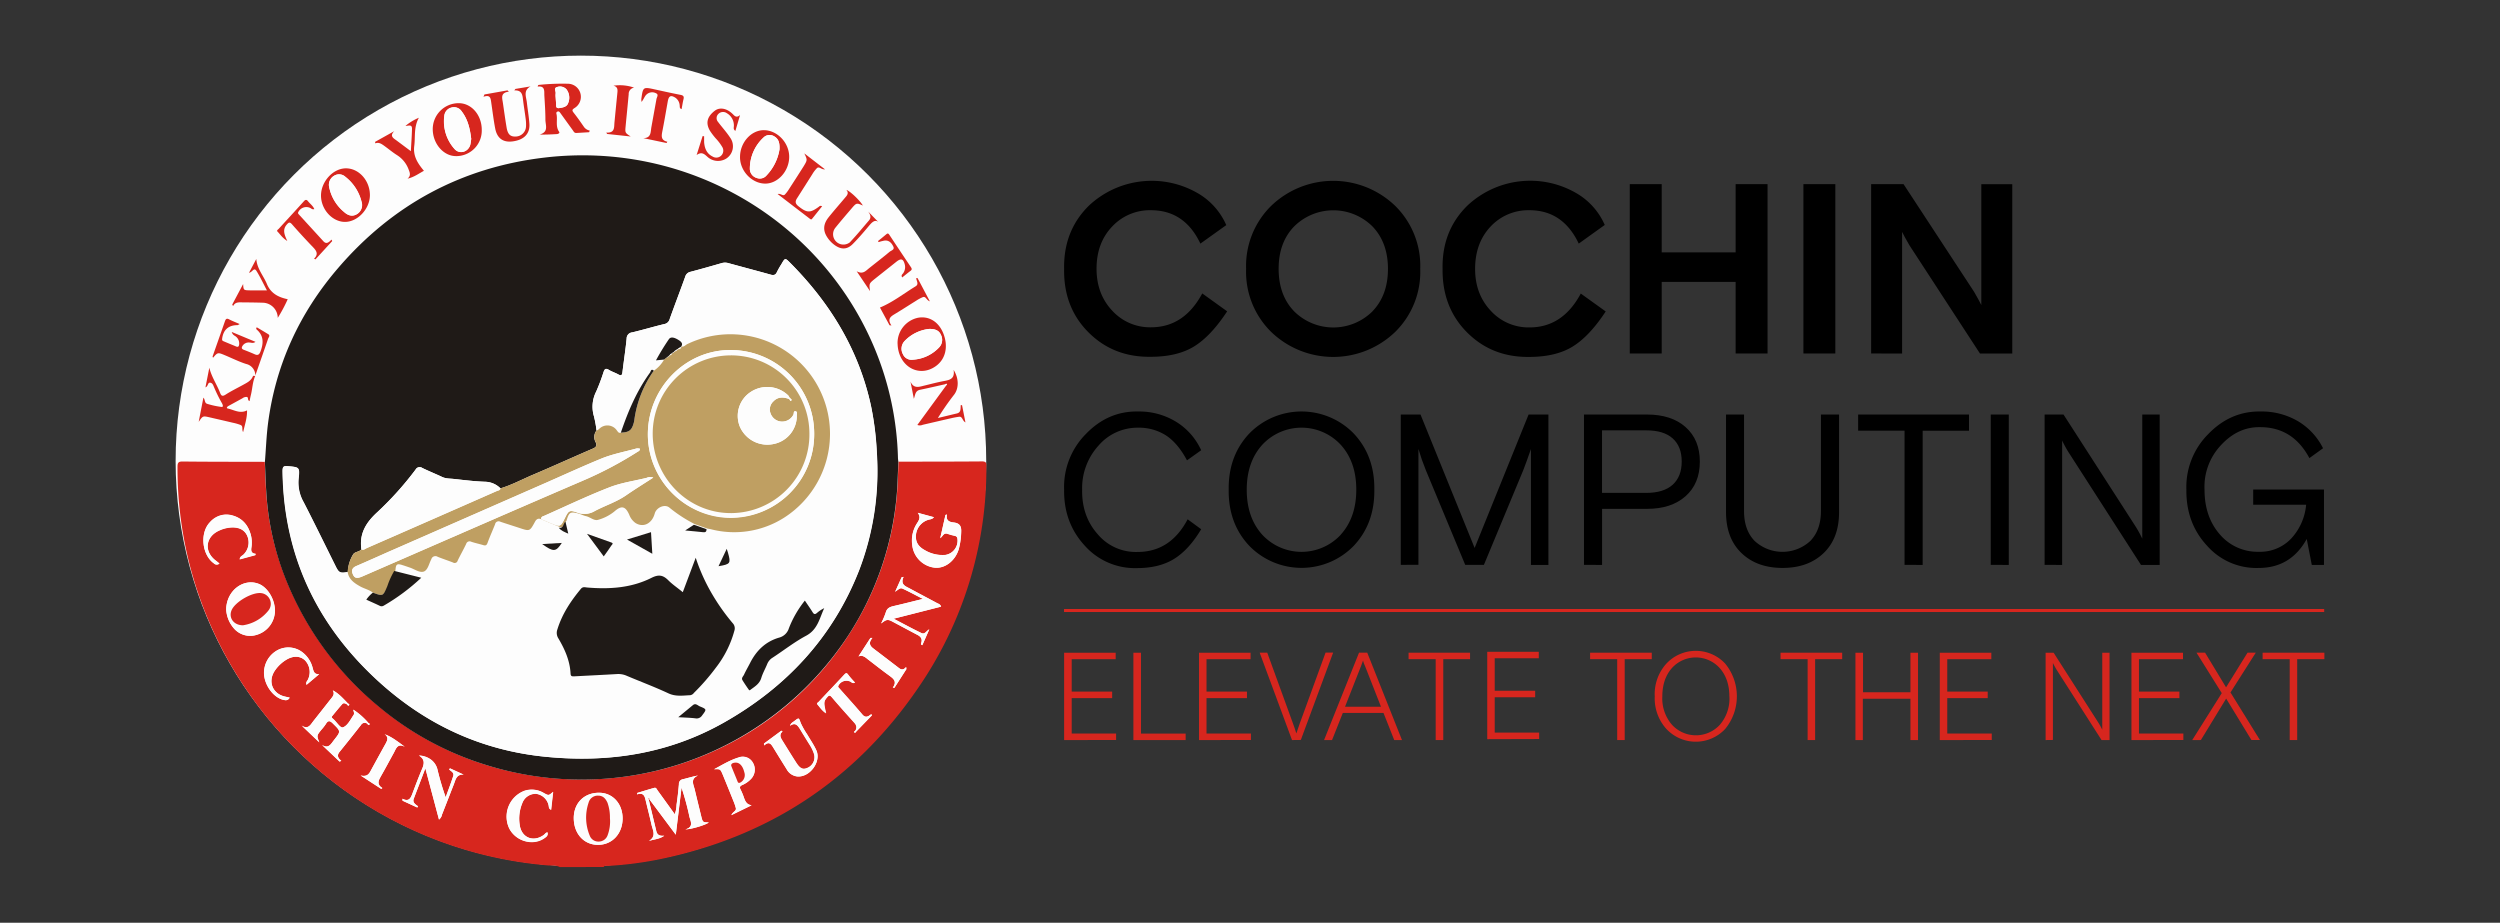 <svg id="Layer_1" data-name="Layer 1" xmlns="http://www.w3.org/2000/svg" viewBox="0 0 989.08 365.07"><rect x="0" y="0" width="989.08" height="365.07" fill="#333333" stroke="none"/><circle cx="229.83" cy="182.36" r="160.35" style="fill:#fdfdfd"/><path d="M221.46,343.05c-1.52-.84-3.22-.54-4.83-.67A160.17,160.17,0,0,1,81.44,242.92a153.47,153.47,0,0,1-11.21-58.19c0-1.57.27-2.16,2-2.14,10.84.12,21.69.1,32.53.13.17,3.81.28,7.62.52,11.42a110.67,110.67,0,0,0,6.39,31.16,125.47,125.47,0,0,0,38,54,121.87,121.87,0,0,0,42.7,23.34,127,127,0,0,0,91.75-6.26,123.68,123.68,0,0,0,51.39-44.79,120.57,120.57,0,0,0,19.09-53.34c.58-5.19.66-10.4.88-15.61,11,0,22.08,0,33.12-.09,1.85,0,1.64,1,1.64,2.13A152.79,152.79,0,0,1,363,272.54c-25,36.4-59.4,58.76-102.64,67.54a144.52,144.52,0,0,1-20.1,2.52c-.48,0-1.1-.23-1.42.41Zm117.21-53.52L345,283l-.25-.49c-1.22,1-2.29,1.63-3.56.12-2.92-3.47-6-6.82-9-10.23-.34-.38-.79-.65-.35-1.34a3.6,3.6,0,0,1,4.53-1.49c.55.22,1,.94,1.95.48-.95-1.09-1.89-2-2.67-3.09s-1-.61-1.65,0c-3.33,3.56-6.7,7.08-10,10.63-.28.3-1,.61-.5,1.1a14.93,14.93,0,0,0,3.38,3.49c-1-4.18-1-4.71.43-6.34.65-.76,1-1,1.82-.07,2.91,3.4,5.89,6.74,8.88,10.07a2.36,2.36,0,0,1,.42,3.23c-.27.15-.59.39-.34.67s.42,0,.63-.24ZM137.22,278.66c.24.26.51.78.85.37s-.18-.59-.5-.76c-1.8-1.86-3.52-3.82-5.93-5.11.73,1.23.26,2.1-.46,3-2.38,3-4.71,6-7.1,9-1.18,1.47-2.13,3.68-4.76,1.91l7,6.67c-1.08-2.66-1.08-2.66.84-5.05a18.51,18.51,0,0,0,1.73-2.21c.89-1.5,1.59-1.41,2.8-.21,3.15,3.12,3.21,3,.46,6.52-1.21,1.51-2.15,3.67-4.79,1.94l7,6.62L135,301c-1.36-1.06-1.79-2.15-.7-3.49q4.29-5.28,8.5-10.67a1.7,1.7,0,0,1,2.3-.64l.14.09c.26.24.52.83.88.42s-.22-.6-.54-.79a28,28,0,0,0-5.85-5.12c.13.77.58,1.45.11,2.13-1.25,1.8-2.32,4.18-4.2,4.88-1,.39-2.52-2.2-3.89-3.34-.1-.08-.19-.18-.29-.27a.55.55,0,0,1-.16-.75l.09-.1c1.32-1.6,2.6-3.22,4-4.76C135.94,277.94,136.67,278.38,137.22,278.66Zm119.63,37.47,10.49,14.12c.78-6.38,1.49-12.22,2.27-18.62a101.76,101.76,0,0,1,3.13,11.5c.46,1.86,1.79,4.08-1.62,5,2.67-.06,8.44-1.9,9.27-2.76-2.36,0-2.42-.05-3-2.46-.86-3.51-1.73-7-2.56-10.53-.47-2-1.85-4.19,1.32-5.56-2.18.41-4.07,1-6,1.48a1.83,1.83,0,0,0-1.57,1.94c-.23,2.73-.55,5.45-.94,8.17a11.63,11.63,0,0,1-.7,3.74c-2.36-3.27-4.57-6.36-6.81-9.44-.33-.46-.55-1.25-1.3-1-2.25.61-4.47,1.32-6.71,2l-.1.58c2.76-.9,3.07.92,3.48,2.67.74,3.12,1.55,6.23,2.25,9.36.49,2.19,2,4.57-1.06,6.38,2.14-.65,4.25-.74,6.07-2.06-1.58.14-2.74-.14-3.14-1.85l-3-12.48A1.3,1.3,0,0,0,256.85,316.13ZM227,323.66c0,6.17,4,10.6,9.59,10.6s9.66-4.31,9.73-10.3-3.86-10.24-9.19-10.3c-5.94-.09-10.09,4-10.13,10ZM89.49,241.13a12.34,12.34,0,0,0,2.91,7.25,8.48,8.48,0,0,0,9.4,2.71,10,10,0,0,0,7-9.13c.18-4.44-2.65-9.38-6.22-10.89C96.53,228.56,89.6,233.55,89.49,241.13Zm285.18-37.58-.62.15L372,212.87c1.07-.73,1.32-2.36,3.08-1.67a23.09,23.09,0,0,0,2.71.74,1.2,1.2,0,0,1,1,1,5.72,5.72,0,0,1-4.71,6.58h0a13.71,13.71,0,0,1-8.09-1.83c-2.83-1.53-3.89-3.46-3.56-6.34a6.91,6.91,0,0,1,4.92-5.75c.64-.2,1.43-.11,2.17-1l-6.4-1.74c1.25,1.63.58,2.81-.29,4.14a12.5,12.5,0,0,0-1.91,8.44,10.1,10.1,0,0,0,8.94,9.12c4,.39,8-2.63,9.44-7.2a28.43,28.43,0,0,0,1-6.93c.13-2.29-.62-3.46-2.94-3.74C375.67,206.55,374.13,206,374.67,203.55ZM159.22,316l.06.8,5.82,2.69.32-.47c-1-.78-2.28-1.51-1.71-3,1.43-3.85,2.91-7.68,4.58-12.07,1.89,7.1,3.63,13.61,5.4,20.28a3.29,3.29,0,0,0,1.2-2c1.58-4,3.12-8,4.68-11.95.7-1.78,1-4,3.88-3.8L178,304l-.3.49c.83.68,2,1.27,1.62,2.51-.92,2.85-2,5.65-3,8.47a103.41,103.41,0,0,1-3.28-11.07c-.78-3.07-3.53-5.23-7.31-5.46,2.48,1.55,2.09,3.35,1.23,5.37-1.39,3.25-2.62,6.58-3.88,9.89C162.45,315.83,161.72,317.31,159.22,316Zm213.11-76c-.37-1-1.1-1.11-1.65-1.41-3.54-1.91-7.1-3.76-10.62-5.68-1.71-.93-4-1.54-2.56-4.66l-.78.17-2.58,5.7c1.85-1.37,2.15-1.65,3.13-1.19,2.49,1.16,4.91,2.47,7.89,4-4.15,1-7.63,1.92-11.14,2.72-1.6.37-3,.68-3.57,2.63a31,31,0,0,1-1.86,4.36c2.35-1.74,2.62-1.77,5-.48,3.13,1.66,6.25,3.34,9.4,5,1.28.66,2,1.56,1.54,3.06-.09.34-.37.78.38,1l2.75-6.24c-1.17.52-1.7,2.14-3.12,1.45-3.58-1.72-7.07-3.61-11-5.67Zm-89.82,64.37c2.48-.11,2.5-.12,3.5,2.33q2.13,5.19,4.22,10.41a19.18,19.18,0,0,1,.89,2.65c.26,1.19-1.21,1.38-1.78,2.77l8-3.91c-1.87-.25-2.46-1.51-3-2.95a25.39,25.39,0,0,0-1.38-3.33c-.44-.87-.22-1.3.62-1.7A10.37,10.37,0,0,0,297.3,308a5.32,5.32,0,0,0,.45-6.34,4.56,4.56,0,0,0-5.62-1.9c-3.39,1-6.46,2.94-9.62,4.62Zm30-17.16c2.06-1.5,3-.27,3.93,1.24,1.21,2,2.45,4,3.69,6a15.72,15.72,0,0,1,1.93,4,4.64,4.64,0,0,1-2.67,5.45c-1.76.76-2.89.29-4.37-2-1.85-2.87-3.64-5.78-5.44-8.68-.74-1.18-1.52-2.38,0-3.79l-.52-.22-6.84,5,.1.74c2-1.82,2.78-.46,3.61.88,1.75,2.85,3.5,5.7,5.28,8.53a5.48,5.48,0,0,0,4.15,2.85c5,.46,9.64-5.84,7.57-10.35-1-2.18-2.39-4.17-3.6-6.25a31,31,0,0,1-2.56-4.53c-.79-2.13-.64-2.21-2.52-.78-.58.51-1.42.79-1.7,1.91ZM86.81,222.93c-.45-.35-.86-.66-1.27-1-5-3.57-4.38-9.6,1.18-12.11A13,13,0,0,1,92,208.6c3,0,5,1.21,5.91,3.6a6.66,6.66,0,0,1-1.62,7.2c-.48.48-1.34.65-1.47,1.85l6.18-1.68.13-.52c-1.74-.15-1.87-1.16-1.69-2.42a12.66,12.66,0,0,0-.15-4.79c-1-3.93-3.25-6.76-7.2-7.91a8.62,8.62,0,0,0-9.11,2.71c-4,4.24-3.07,12.85,1.65,16.18a1.56,1.56,0,0,0,2.19.14ZM114.6,276l-1.75-.38c-5-1.06-7-5.9-4.2-10.18a14.46,14.46,0,0,1,4.6-4.41c2.77-1.69,5.51-1.58,7.43.23a6.71,6.71,0,0,1,1.16,7.63c-.25.56-.92,1-.54,2.05l5-4.23c-2,.15-2.22-1.15-2.57-2.41A11.25,11.25,0,0,0,119.6,258a9.09,9.09,0,0,0-10.54-.35,10.14,10.14,0,0,0-4.39,10.69c1,4.44,4.55,8.2,8,8.63a1.65,1.65,0,0,0,1.92-1Zm102,53.31c-.71.09-1,.68-1.48,1-4.12,3-8.82,1.13-9.53-3.91a15.9,15.9,0,0,1,1-8.65A5.61,5.61,0,0,1,212,314a5.89,5.89,0,0,1,5,4.52c.17.58-.08,1.37,1,1.82.26-2.35.52-4.58.8-7.11-1.74,1.52-1.75,1.54-3.62.51a9.25,9.25,0,0,0-7.71-.91,10.92,10.92,0,0,0-6.4,14c.08.21.17.42.26.63,2.51,5.33,9.54,7.33,14.11,4,.76-.47,1.49-1,1.13-2.24Zm-64.45-38.85c1.51,1.06,1.29,2.21.52,3.57-1.93,3.43-3.82,6.9-5.7,10.36-.8,1.5-1.46,3.13-4.3,2.42l8.14,5.33.45-.31c-2.25-1.4-1.61-2.92-.61-4.62,1.79-3.06,3.4-6.21,5.15-9.29.9-1.6,1.38-4,4.39-2.43-2.7-2-5.07-3.92-8.05-5ZM358.6,264.72l-.11-.84c-1.52,1.79-2.49.67-3.48-.08-2.88-2.17-5.72-4.41-8.61-6.57-1.6-1.2-3.37-2.27-1.27-4.84h-.75l-4.73,7.3c1.76-.67,2.78.45,3.88,1.29,2.77,2.11,5.5,4.26,8.31,6.31,1.65,1.2,3.16,2.33,1.39,4.74l.63.09Z" style="fill:#d7261e"/><path d="M355.41,182.68c-.22,5.21-.3,10.42-.88,15.61a120.7,120.7,0,0,1-19.09,53.36,126.13,126.13,0,0,1-143.14,51,121.88,121.88,0,0,1-42.7-23.27,125.47,125.47,0,0,1-38-54,110.93,110.93,0,0,1-6.28-31.21c-.24-3.8-.35-7.61-.52-11.42.42-5,.58-10,1.21-15,3-23.46,12.51-44,27.86-61.82,21.52-25,48.76-39.7,81.52-43.58,56.8-6.75,110.08,25.08,131,76.36a120.44,120.44,0,0,1,8.87,42.46C355.27,181.62,355.36,182.13,355.41,182.68Zm-212.49,34.7c-.87,1.08-2.62.81-3.3,2.11a14.58,14.58,0,0,0-2,6.77c-2.9.59-3.51.32-4.71-2.11-4.23-8.5-8.37-17-12.73-25.48a15.66,15.66,0,0,1-2-9.33c.5-4.58.28-4.52-4.33-4.93-1.76-.16-2,.38-2,2,.49,33,13.28,60.41,37.45,82.67,18.92,17.43,41.07,27.81,66.74,30.35,24.79,2.45,48.54-1.18,70.41-13.56,24.59-13.92,43-33.57,53.44-60.13a109.74,109.74,0,0,0,7.07-46.22,118.07,118.07,0,0,0-2.34-18.82c-4.77-22.2-16.1-40.73-32-56.7-2-2-2-2-3.46.53a29.31,29.31,0,0,0-1.78,3.13c-.5,1.13-1.26,1.41-2.51,1-5.54-1.56-11.1-3-16.65-4.53a4.74,4.74,0,0,0-2.74,0c-4.11,1.19-8.23,2.36-12.37,3.45a2.68,2.68,0,0,0-2,1.91c-2,5.59-4.15,11.15-6.15,16.75a2.66,2.66,0,0,1-2.19,2c-4.22,1-8.4,2.27-12.62,3.28a2.42,2.42,0,0,0-2.22,2.48c-.44,4.39-1.12,8.76-1.64,13.15-.14,1.21-.4,1.68-1.66,1s-2.6-1.1-3.78-1.83-1.67-.22-2.06.91a77.31,77.31,0,0,1-2.9,7.69,13.17,13.17,0,0,0-.87,9.87,47,47,0,0,1,1,5.52,4.13,4.13,0,0,0-.42,4.54c.78,1.61.14,2.13-1.25,2.73-7.91,3.4-15.75,7-23.66,10.33-4.22,1.8-8.29,4-12.7,5.32a8.81,8.81,0,0,0-6-2.61c-4.13-.16-8.26-.66-12.38-1.11-1.57-.18-3.19-.08-4.7-.8-2.59-1.22-5.26-2.29-7.84-3.55a1.81,1.81,0,0,0-2.51.43h0a2.39,2.39,0,0,0-.13.21,127.3,127.3,0,0,1-15,16.72c-4.52,4.07-7.29,8.44-6.47,14.65A.75.75,0,0,1,142.92,217.38Z" style="fill:#1f1a17"/><path d="M233.08,52.31c-1.71.1-3.42.21-5.13.3-.75,0-1-.59-1.32-1.06-1.62-2.22-3.21-4.45-4.82-6.67-.31-.43-.61-1-1.27-.72s-.39.82-.32,1.23c.38,2.24-.5,4.66,1,6.77.34.46-.36.86-.92.89-2.19.13-4.38.24-6.83.18,3.72-1,2.33-3.69,2.31-5.84,0-3.14-.22-6.29-.41-9.42-.12-1.78.44-4.08-2.63-3.71.07-.64.36-.68.61-.69a91,91,0,0,1,11.32-.44,5.18,5.18,0,0,1,2.63,9.62c-.9.57-1.07.91-.39,1.78,1.41,1.78,2.72,3.65,4,5.5a3.61,3.61,0,0,0,2.42,1.63ZM219.83,38.38c.06,1.06.18,2.13.19,3.19s.41,1.34,1.47,1.16c1.44-.25,2.86-.5,3.35-2.08a5.45,5.45,0,0,0-.73-5.31,3.44,3.44,0,0,0-3.88-.83c-1.15.37-.25,1.63-.39,2.47A7.28,7.28,0,0,0,219.83,38.38Z" style="fill:#d7261e"/><path d="M101,148.67c-1.08,2.4-1.11,5-1.73,7.53-.2.8-.35,1.62-.54,2.5-1-.4-.25-1.5-1.13-1.66a2.63,2.63,0,0,0-1.69.54l-5.47,3c-.49.26-1.11.88-.25,1.06,2.43.53,4.79,2.16,7.55.71.08,3-.91,5.74-1.54,8.58-.67-.88.17-2.27-1-2.79a19,19,0,0,0-3.07-.89c-3-.71-6-1.4-9-2.09s-2.85-.65-4.52,1.74l1.86-9.58c.78.83.35,2.14,1.56,2.47A32.87,32.87,0,0,0,87.67,161c.86.07.41-1,.12-1.51a56.85,56.85,0,0,1-3-6.06c-.37-.77-.57-1.8-1.51-2-1.21-.27-.78,1.36-2,1.83l1.54-7.79c.85,3.66,3,6.64,4.27,10,.48,1.25,1,1.41,2.2.63,2.19-1.41,4.55-2.55,6.83-3.81,1.52-.85,3.14-1.57,3.89-3.32.25-.57.69-.12,1-.21Z" style="fill:#d7261e"/><path d="M312.23,62.05c0,5.6-4.46,10.59-9.45,10.59-5.31,0-10.06-5-10-10.54,0-5.71,4.4-10.61,9.43-10.6C307.52,51.52,312.24,56.47,312.23,62.05Zm-3.84-2.92c.12-2.63-.34-4.21-2.1-5.18a3.4,3.4,0,0,0-4.27.54,16.77,16.77,0,0,0-5.35,12.35,3.78,3.78,0,0,0,2.74,3.6,3.43,3.43,0,0,0,3.85-1A19.44,19.44,0,0,0,308.39,59.13Z" style="fill:#d7261e"/><path d="M355.1,135.85a10.21,10.21,0,0,1,8.07-10.13c4.53-.83,8.49,1.77,10.24,6.73s.61,9.7-3.18,12.41c-6.24,4.46-13.93.67-15-7.41C355.14,136.85,355.13,136.25,355.1,135.85Zm12.57-5.72a15.87,15.87,0,0,0-9.72,4.78,4.45,4.45,0,0,0-.71,5.22,3.69,3.69,0,0,0,3.94,2.19,15.5,15.5,0,0,0,10.42-4.94,4.26,4.26,0,0,0,.65-4.88C371.53,130.75,370.06,130.13,367.67,130.13Z" style="fill:#d7261e"/><path d="M190.6,51.38a10.09,10.09,0,0,1-9.77,10.38h-.45c-4.93,0-9.14-4.91-9.17-10.59a10.26,10.26,0,0,1,10.17-10.35h.16C186.6,40.85,190.6,45.57,190.6,51.38Zm-4.17,3.53c-.48-3.91-1.31-7.67-3.75-10.85a3.61,3.61,0,0,0-4-1.53,3.71,3.71,0,0,0-2.86,3.28A16.36,16.36,0,0,0,179.91,59c2,2.18,5.34,1.13,6.17-1.69a18.17,18.17,0,0,0,.34-2.33Z" style="fill:#d7261e"/><path d="M146.35,77.19c0,5.38-4.75,10.54-9.78,10.6S127,82.89,127,77.38s4.71-10.74,9.82-10.78S146.33,71.38,146.35,77.19Zm-16.22-3.72a17.07,17.07,0,0,0,6,10.34c1.45,1.33,3.18,2.08,5.12.91a4.17,4.17,0,0,0,1.82-4.89,18,18,0,0,0-6.4-9.89,3.67,3.67,0,0,0-4.31-.51A4.2,4.2,0,0,0,130.13,73.47Z" style="fill:#d7261e"/><path d="M101,148.71A4.61,4.61,0,0,0,97.37,144c-2.85-.92-5.57-2.28-8.35-3.44s-2.91-1.21-4.69.94c-.34-.27-.19-.57-.08-.89,1.58-4.48,3.17-9,4.72-13.44.32-.92.65-1.37,1.7-.81,1.25.66,2.59,1.16,4.16,1.85-.53.27-.7.43-.86.43-3.57,0-5.63,1.82-6.09,5.41-.08.65.22.84.66,1,1.6.69,3.21,1.33,4.8,2,.91.41,1.18,0,1.28-.81a3.47,3.47,0,0,0-1.2-3c-.52-.48-1.36-.61-1.74-1.91l9.4,3.92c-1,.73-1.75.25-2.41.26a2.88,2.88,0,0,0-2.73,1.34c-.45.73-.37,1.2.48,1.53,1.5.58,3,1.18,4.46,1.83,1.17.51,1.71,0,2.12-1,1.25-3.23,1.49-6.27-1.42-8.81-.19-.17-.35-.41,0-.92,1.5.9,3,1.79,4.51,2.71.89.54.24,1.21,0,1.76-1.68,4.91-3.4,9.8-5.11,14.7Z" style="fill:#d7261e"/><path d="M374,152c-3.32.74-6.64,1.52-10,2.21-2,.42-1.86,2.06-2.45,3.56l-1.33-6.81c1.34,3.09,3.63,2,5.78,1.52,2.53-.62,5.06-1.29,7.62-1.76,2.26-.41,4.22-.94,3.65-4.39,2.16,3.41,2.1,7.32.22,9.8a101.73,101.73,0,0,0-6.43,9.25c2.51-.6,5-1.22,7.53-1.81,1.76-.42,1.36-2,1.53-3.31l.5.06,1.34,6.8c-1.29-.7-1.13-2.41-2.51-2.24-1,.14-2,.32-3,.55-3.78.86-7.56,1.75-11.34,2.62a2.89,2.89,0,0,1-2.18.08c3.86-5.28,7.66-10.49,11.47-15.69.06-.16.22-.4.17-.46C374.42,151.73,374.18,151.83,374,152Z" style="fill:#d7261e"/><path d="M203.92,35.18l6-1c-3,1.59-1.74,4.1-1.48,6.33.31,2.79.8,5.56,1,8.35.31,4-2.05,6.45-6.53,7.07-3.8.53-6.24-1.16-7-5.12-.65-3.41-1.06-6.87-1.57-10.3-.23-1.51-.28-3.19-3.06-2.22l.38-.92,9.13-1.62.54.51c-3.49.42-2.63,2.59-2.36,4.5.47,3.24.92,6.49,1.46,9.72.45,2.64,1.47,3.61,3.51,3.54a4.15,4.15,0,0,0,4.17-4,15.88,15.88,0,0,0-.14-3c-.3-2.39-.7-4.76-1-7.15-.26-2.06-.26-4.26-3.49-4.1Z" style="fill:#d7261e"/><path d="M334.85,75.13c1.58.5,5.64,4.51,6.52,6.19-2.49-1.11-2.51-1.12-4.53,1.24s-4.28,5-6.32,7.52a4.09,4.09,0,0,0,5.7,5.8,2.82,2.82,0,0,0,.33-.36c2.52-2.66,4.84-5.52,7.24-8.3,1.09-1.27.44-2.43-.3-3.51l4,4.12c-1.4-1.15-2.6.21-3.87,1.72-2,2.4-4.06,4.8-6.25,7s-4.47,2.23-6.89.59a11.47,11.47,0,0,1-3.31-3.45c-1.63-2.59-1.46-5.09.69-7.77s4.48-5.32,6.73-8C335.29,77.13,335.82,76.26,334.85,75.13Z" style="fill:#d7261e"/><path d="M292.79,45.51l-1.85,6.29c-1-.7-.54-1.5-.59-2.16a5.58,5.58,0,0,0-2.75-4.83,2.59,2.59,0,0,0-3.34.22,2.3,2.3,0,0,0-.17,3.22c1.56,2.08,3.33,4,4.76,6.18a5.8,5.8,0,0,1-1.25,8.12,4.67,4.67,0,0,1-.6.38,6.2,6.2,0,0,1-7.24-1c-1.15-1-2.16-2-4.15-.6.9-2.85,1.63-5.18,2.37-7.5l.59.08v2.27c.17,2.45,1,4.59,3.34,5.74a2.76,2.76,0,0,0,3.8-3.83,19.12,19.12,0,0,0-2.54-3.34,26.62,26.62,0,0,1-2.28-3c-1.79-3.07-1.14-5.58,1.89-7.93,1.9-1.47,4.64-1,6.86,1.07C290.48,45.61,291.18,46.93,292.79,45.51Z" style="fill:#d7261e"/><path d="M91.88,120.49l4.31-8.11c.15,2.43.15,2.45,2.7,2.5h6.71c-1.39-2.62-2.6-5.21-4.09-7.63-1.07-1.73-1.61.48-3,.68l2.89-5.48c.29,3.93,2.87,6.66,4.2,9.93,1.5,3.6,4.39,5.22,8.23,6a60.84,60.84,0,0,1-3.94,7.39,6.06,6.06,0,0,0-5.7-6c-2.74-.09-5.49-.12-8.23-.14-1.39,0-2.86-.25-3.75,1.47Z" style="fill:#d7261e"/><path d="M253.82,40.32a7.08,7.08,0,0,1-.1-1.13c.68-4.85.68-4.84,5.42-3.8,3.39.74,6.79,1.5,10.2,2.16,1,.21,1.33.62,1.09,1.63-.31,1.28-.51,2.6-.77,4-.91-.3-.67-1-.76-1.5a4,4,0,0,0-1.55-2.92c-1.89-1.25-2.76-.89-3.15,1.31-.72,4-1.38,8-2.18,12-.37,1.88-.47,3.47,2,4l-.31.51-9.22-1.93c3.23,0,2.87-2.48,3.22-4.35q1-5.52,2-11.06c.12-.76,1-1.81-.13-2.32a3.25,3.25,0,0,0-3.75.43C255,38.07,254.78,39.13,253.82,40.32Z" style="fill:#d7261e"/><path d="M148.39,56.13,156,51.88c-2,2-.32,2.8.93,3.73l5.62,4.2c.17-3.24.39-6.07.45-8.91,0-1.86-1.5-1.07-2.58-1.09a21.15,21.15,0,0,1,5.3-3.23c-2.09,3.76-1.35,7.55-1.83,11.18-.52,4,1.37,6.87,3.83,9.82-1.91,1-3.89,2.52-6.49,3.1,1.34-1.1,1-2.22.47-3.52a11.33,11.33,0,0,0-4.65-5.8c-1.8-1.14-3.44-2.53-5.19-3.78-1-.69-2-1.4-3.37-.86Z" style="fill:#d7261e"/><path d="M131.43,95.38l-6.62,7.23-.57-.23c1.88-1.86.94-3.19-.43-4.62q-4.25-4.41-8.27-9c-.92-1.06-1.34-.77-2.11.11-1.73,2-.93,4,.23,6.47-1.93-1.17-2.77-2.61-3.88-3.73-.44-.45.24-.81.53-1.12,3.29-3.62,6.62-7.19,9.88-10.83.68-.76,1.12-.76,1.71,0,.79,1,1.93,1.77,2.45,3.07-.8.29-1.21-.3-1.73-.51a3.56,3.56,0,0,0-4.53,1.53c-.38.59-.08.84.23,1.18,3.2,3.5,6.42,7,9.62,10.52,1.22,1.35,2.22.35,3.23-.66Z" style="fill:#d7261e"/><path d="M347.35,95.38c1.12-.9,2.24-1.79,3.33-2.72.63-.54.92-.15,1.24.34q4.21,6.36,8.45,12.67c.4.6.51,1-.15,1.5-1.1.82-2.16,1.71-3.27,2.59-.61-.92.13-1.27.4-1.7a4.2,4.2,0,0,0,.65-3.25c-.57-2.43-1.49-2.74-3.38-1.24-2.77,2.21-5.56,4.4-8.32,6.61-2.51,2-2.5,2-2.08,5l-5.3-7.88c2.33,1.31,3.49,0,4.76-1.06,2.78-2.21,5.58-4.38,8.3-6.64.62-.51,2-.77,1.47-2-.66-1.41-1.7-2.65-3.55-2.41a19.71,19.71,0,0,0-2.26.58Z" style="fill:#d7261e"/><path d="M318.21,60.68,326.4,67c-1.5.17-2.27-1.33-3.21-.46a12.26,12.26,0,0,0-1.81,2.38c-2,3.14-4,6.33-6,9.45-.87,1.31-.79,2.19.49,3.21,3.38,2.69,4.63,2.77,8.13.19.25-.19.44-.53,1.26-.17-1.38,1.72-2.69,3.38-4,5-.29.36-.6.15-.87-.06-4.17-3.19-8.33-6.39-12.73-9.77,1.25-.35,2.06,1,2.89.18a13.51,13.51,0,0,0,1.67-2.23q2.83-4.36,5.63-8.77C319.47,63.29,319.46,63.28,318.21,60.68Z" style="fill:#d7261e"/><path d="M363,110c1.56,2.94,3.11,5.87,4.88,9.23-1.4-.48-1.55-2.1-2.75-1.68a15.42,15.42,0,0,0-2.63,1.4c-2.66,1.66-5.3,3.36-8,5-1.71,1.07-3.78,1.92-1.81,4.83l-.76-.1-3.79-7c5.12-2.12,9.44-5.56,14.1-8.4,1.42-.86.33-2.13.24-3.24Z" style="fill:#d7261e"/><path d="M249.52,54l-9.31-1-.36-.55c3.52.24,3.06-2.14,3.26-4.09q.55-5.7,1.12-11.39c.13-1.27.33-2.6-1.52-3.06a17.09,17.09,0,0,1,8.18.77,2.5,2.5,0,0,0-2.16,2.61c-.38,4.2-.81,8.39-1.21,12.59C247.27,52.53,247.28,52.53,249.52,54Z" style="fill:#d7261e"/><path d="M256.67,316.31l3,12.48c.4,1.71,1.56,2,3.14,1.85-1.82,1.32-3.93,1.41-6.07,2.06,3.07-1.81,1.55-4.19,1.06-6.38-.7-3.13-1.51-6.24-2.25-9.36-.41-1.75-.72-3.57-3.48-2.67l.1-.58c2.24-.66,4.46-1.37,6.71-2,.75-.21,1,.58,1.3,1,2.24,3.08,4.45,6.17,6.81,9.44a11.63,11.63,0,0,0,.7-3.74c.39-2.72.71-5.44.94-8.17a1.83,1.83,0,0,1,1.57-1.94c1.93-.45,3.82-1.07,6-1.48-3.17,1.37-1.79,3.57-1.32,5.56.83,3.52,1.7,7,2.56,10.53.6,2.41.66,2.45,3,2.46-.83.86-6.6,2.7-9.27,2.76,3.41-.95,2.08-3.17,1.62-5a102.75,102.75,0,0,0-3.13-11.56c-.78,6.4-1.49,12.24-2.27,18.62l-10.54-14.06c-.05-.15-.05-.4-.29-.26C256.51,315.87,256.6,316.13,256.67,316.31Z" style="fill:#fdfdfd"/><path d="M145.27,286.27a1.68,1.68,0,0,0-2.34.4h0l-.09.14q-4.22,5.37-8.5,10.67c-1.09,1.34-.66,2.43.7,3.49l-.64.33-7-6.62c2.64,1.73,3.58-.43,4.79-1.94,2.75-3.47,2.69-3.4-.46-6.52-1.21-1.2-1.91-1.29-2.8.21a18.51,18.51,0,0,1-1.73,2.21c-1.92,2.39-1.92,2.39-.84,5.05l-7-6.67c2.63,1.77,3.58-.44,4.76-1.91,2.39-3,4.72-6,7.1-9,.72-.9,1.19-1.77.46-3,2.41,1.26,4.13,3.26,5.93,5.11l-.35.4c-.59-.33-1.28-.73-1.83-.1-1.37,1.54-2.65,3.16-4,4.76a.54.54,0,0,0,0,.76.28.28,0,0,0,.1.09c.1.09.19.19.29.27,1.37,1.14,2.84,3.73,3.89,3.34,1.88-.7,3-3.08,4.2-4.88.47-.68,0-1.36-.11-2.13a28,28,0,0,1,5.85,5.12Z" style="fill:#fdfdfd"/><path d="M227,323.63c0-6,4.19-10.06,10.13-10,5.33.06,9.26,4.46,9.19,10.3s-4.14,10.3-9.73,10.3S227,329.8,227,323.63Zm14.31,0a17.07,17.07,0,0,0-1-6c-.71-1.66-1.8-2.82-3.75-2.83a3.73,3.73,0,0,0-3.71,2.84,18.4,18.4,0,0,0,.45,12.93,3.62,3.62,0,0,0,3.61,2.4,3.72,3.72,0,0,0,3.5-2.55,15.44,15.44,0,0,0,.9-6.77Z" style="fill:#fdfdfd"/><path d="M89.49,241.13c.1-7.6,7-12.59,13-10.06,3.57,1.51,6.4,6.45,6.22,10.89a10,10,0,0,1-7,9.13,8.48,8.48,0,0,1-9.4-2.71A12.36,12.36,0,0,1,89.49,241.13Zm6.64,6.25a15.84,15.84,0,0,0,10-5.78,4.3,4.3,0,0,0-2.89-7c-3.52-.4-10.22,3.47-11.63,6.73-1.25,3,.74,6.07,4.52,6.07Z" style="fill:#fdfdfd"/><path d="M374.67,203.55c-.58,2.44,1,3,2.64,3.2,2.32.28,3.07,1.45,2.94,3.74a28.43,28.43,0,0,1-1,6.93c-1.45,4.57-5.43,7.59-9.44,7.2a10.1,10.1,0,0,1-8.94-9.12,12.5,12.5,0,0,1,1.91-8.44c.87-1.33,1.54-2.51.29-4.14l6.4,1.74c-.74.86-1.53.77-2.17,1a6.91,6.91,0,0,0-4.92,5.75c-.33,2.88.73,4.81,3.56,6.34a13.71,13.71,0,0,0,8.09,1.83,5.71,5.71,0,0,0,4.73-6.54v0h0a1.2,1.2,0,0,0-1-1,23.09,23.09,0,0,1-2.71-.74c-1.76-.69-2,.94-3.08,1.67l2.08-9.17Z" style="fill:#fdfdfd"/><path d="M159.22,316c2.5,1.3,3.23-.18,3.88-1.89,1.26-3.31,2.49-6.64,3.88-9.89.86-2,1.25-3.82-1.23-5.37,3.78.23,6.53,2.39,7.31,5.46a104.79,104.79,0,0,0,3.28,11.11c1-2.82,2.1-5.62,3-8.47.4-1.24-.79-1.83-1.62-2.51l.3-.49,5.41,2.51c-2.91-.22-3.18,2-3.88,3.8-1.56,4-3.1,8-4.68,12a3.29,3.29,0,0,1-1.2,2c-1.77-6.67-3.51-13.18-5.4-20.28-1.6,4.36-3.13,8.19-4.6,12-.57,1.54.66,2.27,1.71,3l-.32.47-5.82-2.69Z" style="fill:#fdfdfd"/><path d="M372.33,240l-18.81,4.81c4,2.06,7.47,4,11,5.67,1.42.69,2-.93,3.12-1.45l-2.75,6.24c-.75-.24-.47-.68-.38-1,.43-1.5-.26-2.4-1.54-3.06-3.15-1.65-6.27-3.33-9.4-5-2.41-1.29-2.68-1.26-5,.48a31,31,0,0,0,1.86-4.36c.53-2,2-2.26,3.57-2.63,3.51-.8,7-1.7,11.14-2.72-3-1.53-5.4-2.84-7.89-4-1-.46-1.28-.18-3.13,1.19l2.58-5.78.78-.17c-1.42,3.12.85,3.73,2.56,4.66,3.52,1.92,7.08,3.77,10.62,5.68C371.23,238.88,372,239,372.33,240Z" style="fill:#fdfdfd"/><path d="M282.51,304.31c3.17-1.68,6.23-3.59,9.67-4.64a4.56,4.56,0,0,1,5.62,1.9,5.32,5.32,0,0,1-.45,6.34,10.48,10.48,0,0,1-3.75,2.67c-.84.4-1.06.83-.62,1.7a25.39,25.39,0,0,1,1.38,3.33c.5,1.44,1.09,2.7,3,2.95l-8,3.91c.57-1.39,2-1.58,1.78-2.77a19.18,19.18,0,0,0-.89-2.65q-2.08-5.22-4.22-10.41C285,304.19,285,304.2,282.51,304.31Zm8.47-2.59c-1.3,0-2,.61-1.61,1.5.76,2,1.61,4,2.4,5.93.26.68.65.74,1.23.39a3.36,3.36,0,0,0,1.45-4C293.87,303.07,292.6,301.66,291,301.72Z" style="fill:#fdfdfd"/><path d="M312.6,287.13c.28-1.14,1.09-1.42,1.7-1.89,1.88-1.43,1.73-1.35,2.52.78a31,31,0,0,0,2.56,4.53c1.21,2.08,2.61,4.07,3.6,6.25,2.07,4.51-2.61,10.81-7.57,10.35a5.48,5.48,0,0,1-4.15-2.85c-1.78-2.83-3.53-5.68-5.28-8.53-.83-1.34-1.62-2.7-3.61-.88l-.1-.74,6.86-5.09.52.22c-1.5,1.41-.72,2.61,0,3.79,1.8,2.9,3.59,5.81,5.44,8.68,1.48,2.3,2.61,2.77,4.37,2a4.64,4.64,0,0,0,2.67-5.45,15.72,15.72,0,0,0-1.93-4c-1.24-2-2.48-4-3.69-6C315.6,286.88,314.6,285.65,312.6,287.13Z" style="fill:#fdfdfd"/><path d="M86.81,222.93a1.54,1.54,0,0,1-2.19,0h0C79.9,219.6,79,211,83,206.75c2.49-2.66,5.55-3.75,9.11-2.71,4,1.15,6.23,4,7.2,7.91a12.66,12.66,0,0,1,.15,4.79c-.18,1.26,0,2.27,1.69,2.42l-.13.52-6.18,1.68c.13-1.2,1-1.37,1.47-1.85a6.66,6.66,0,0,0,1.62-7.2c-.94-2.39-3-3.61-5.91-3.6a13,13,0,0,0-5.24,1.22c-5.59,2.45-6.15,8.45-1.21,12C86,222.27,86.36,222.58,86.81,222.93Z" style="fill:#fdfdfd"/><path d="M114.6,276a1.66,1.66,0,0,1-1.87,1c-3.47-.43-7-4.19-8-8.63a10.16,10.16,0,0,1,4.32-10.67,9.09,9.09,0,0,1,10.54.35,11.22,11.22,0,0,1,4.09,6.25c.35,1.26.58,2.56,2.57,2.41l-5,4.23c-.38-1.05.29-1.49.54-2.05a6.7,6.7,0,0,0-1.11-7.63c-1.92-1.81-4.66-1.92-7.43-.23a14.58,14.58,0,0,0-4.57,4.41c-2.8,4.28-.8,9.12,4.2,10.18Z" style="fill:#fdfdfd"/><path d="M216.6,329.3c.36,1.26-.37,1.77-1.08,2.29-4.57,3.31-11.6,1.31-14.11-4a10.91,10.91,0,0,1,5.51-14.41l.63-.26a9.25,9.25,0,0,1,7.71.91c1.87,1,1.88,1,3.62-.51-.28,2.53-.54,4.76-.8,7.11-1.06-.45-.81-1.24-1-1.82a5.89,5.89,0,0,0-5-4.52,5.61,5.61,0,0,0-5.43,3.7,15.9,15.9,0,0,0-1,8.65c.71,5,5.41,6.93,9.53,3.91C215.6,330,215.87,329.38,216.6,329.3Z" style="fill:#fdfdfd"/><path d="M338.32,289.13c.81-1.2.49-2.21-.42-3.23-3-3.33-6-6.67-8.88-10.07-.77-.9-1.17-.69-1.82.07-1.38,1.63-1.45,2.16-.43,6.34-1.54-.95-2.35-2.35-3.38-3.49-.46-.49.22-.8.5-1.1,3.35-3.55,6.72-7.07,10-10.63.61-.66,1-1,1.65,0a32.88,32.88,0,0,0,2.67,3.09c-1,.46-1.4-.26-1.95-.48a3.6,3.6,0,0,0-4.53,1.49c-.44.69,0,1,.35,1.34,3,3.41,6.07,6.76,9,10.23,1.27,1.51,2.34.84,3.56-.12l.25.49q-3.15,3.24-6.28,6.5Z" style="fill:#fdfdfd"/><path d="M152.14,290.45c3,1.11,5.35,3.07,8,5-3-1.59-3.49.83-4.39,2.43-1.71,3.07-3.32,6.25-5.08,9.25-1,1.7-1.64,3.22.61,4.62l-.45.31-8.16-5.26c2.84.71,3.5-.92,4.3-2.42,1.88-3.46,3.77-6.93,5.7-10.36C153.43,292.66,153.67,291.51,152.14,290.45Z" style="fill:#fdfdfd"/><path d="M358.6,264.72l-4.74,7.41-.63-.09c1.77-2.41.26-3.54-1.39-4.74-2.81-2-5.54-4.2-8.31-6.31-1.1-.84-2.12-2-3.88-1.29l4.73-7.3h.75c-2.1,2.57-.33,3.64,1.27,4.84,2.89,2.16,5.73,4.4,8.61,6.57,1,.75,2,1.87,3.48.08Z" style="fill:#fdfdfd"/><path d="M137.6,278.27c.32.17.81.4.5.76s-.61-.11-.85-.36Z" style="fill:#fdfdfd"/><path d="M145.6,285.9c.32.19.88.4.54.79s-.62-.18-.88-.42Z" style="fill:#fdfdfd"/><path d="M338.67,289.53c-.19.2-.35.64-.67.29s.07-.52.34-.67Z" style="fill:#fdfdfd"/><path d="M236,170.29a45.14,45.14,0,0,0-1-5.53,13.17,13.17,0,0,1,.87-9.87,77.31,77.31,0,0,0,2.9-7.69c.39-1.13.77-1.7,2.06-.91s2.57,1.14,3.78,1.83,1.52.24,1.66-1c.52-4.39,1.2-8.76,1.64-13.15a2.42,2.42,0,0,1,2.22-2.48c4.22-1,8.4-2.24,12.62-3.28a2.66,2.66,0,0,0,2.19-2c2-5.6,4.13-11.16,6.15-16.75a2.68,2.68,0,0,1,2-1.91c4.14-1.09,8.26-2.26,12.37-3.45a4.74,4.74,0,0,1,2.74,0c5.55,1.52,11.11,3,16.65,4.53,1.25.36,2,.14,2.51-1a34.52,34.52,0,0,1,1.78-3.13c1.46-2.54,1.47-2.54,3.46-.53,15.86,16,27.19,34.5,32,56.7a118.08,118.08,0,0,1,2.26,18.82,109.74,109.74,0,0,1-7.07,46.22c-10.41,26.56-28.85,46.21-53.44,60.13-21.87,12.38-45.62,16-70.41,13.56-25.67-2.49-47.82-12.87-66.74-30.27-24.17-22.26-37-49.67-37.45-82.67,0-1.64.26-2.18,2-2,4.61.41,4.83.35,4.33,4.93a15.66,15.66,0,0,0,2,9.33c4.36,8.44,8.5,17,12.73,25.48,1.2,2.43,1.81,2.7,4.71,2.11.46,3,2.63,4.44,5,5.76,1.62.91,3.49,1.29,5,2.44a12.39,12.39,0,0,0-2.58,2.78c1.81.83,3.52,1.58,5.21,2.38a1.59,1.59,0,0,0,1.68,0,81.57,81.57,0,0,0,14.84-11.1L156,225.92c.12-2.41.59-2.79,2.68-2.11,1,.34,2,.7,3,1,1.84.61,3.93,2,5.45,1.6s2.14-3.17,3.06-4.92a1.68,1.68,0,0,1,2.08-1.14,1.92,1.92,0,0,1,.46.21c2,.8,4,1.45,6,2.23a1.21,1.21,0,0,0,1.72-.14h0a1.08,1.08,0,0,0,.26-.51c1.07-2.22,2.3-4.37,3.36-6.6a1.4,1.4,0,0,1,1.71-1h0l.28.11c1.57.53,3.22.87,4.81,1.35.89.26,1.29,0,1.63-.85,1-2.49,2.09-4.91,3-7.41.42-1.13,1-1.41,2.1-1,2.53.85,5.08,1.64,7.62,2.48,3.92,1.3,4,1.34,6-2.35.75-1.39,1.54-1.57,2.89-1,2.3,1,4.65,2,7,2.94.88,1.21,2.2,1.65,3.75,2.34-.42-1.8-.77-3.28-1.12-4.76,1-3.49,1.51-3.78,4.91-2.86,1,.26,1.87.73,2.84,1,1.68.37,3.23,2,4.84,1.43a17.81,17.81,0,0,0,6.33-3.25c2.85-2.53,4.4-2.15,5.91,1.24a7,7,0,0,0,2.51,3.3c3.08,1.92,6.48.23,7.58-3.76.67-2.44,4-3.89,5.85-2.31a54.3,54.3,0,0,0,10,6.5l-3.4,2.26c2.79.27,5,.44,7.12.69,1,.11,1.38-.24,1.33-1.19.45.09.91.15,1.37.26a36.85,36.85,0,0,0,28.94-4.58,39.39,39.39,0,0,0-38.22-68.82c-.79.38-1.38,1.33-2.45,1,1.43-1.39-.09-2.39-.79-2.83-1.07-.67-2.87-1.6-3.79-.38a93,93,0,0,0-5.16,8.42l3.18-.31a13,13,0,0,1-4.07,4.42c-1.07-1-1.19.33-1.47.71-5.27,7.24-8.72,15.37-11.57,23.79-.85.32-1.15-.31-1.57-.86a4.54,4.54,0,0,0-6.3-1.21h0l-.4.31C236.89,169.73,236.6,170.19,236,170.29Zm39.25,50.37-5.12,13.56c-2-1.65-4-3-5.71-4.69-2.06-2.09-3.79-2.45-6.64-1-8,4-16.67,4.58-25.46,3.84-.89-.07-1.74-.39-2.54.57-4,4.84-7.4,10-9.26,16a4,4,0,0,0,.4,3.57c2.53,4.28,4.55,8.8,4.81,13.87.06,1.25.66,1.17,1.53,1.13,5.61-.31,11.23-.57,16.84-.9a8.22,8.22,0,0,1,3.7.62c5.54,2.33,11.19,4.44,16.63,7,2.91,1.36,5.72.87,8.62.75a2.22,2.22,0,0,0,1.49-.92,86.23,86.23,0,0,0,8.7-10,41.45,41.45,0,0,0,7.36-14.61,2.94,2.94,0,0,0-.66-2.9,82.27,82.27,0,0,1-8.11-11.42A73.17,73.17,0,0,1,275.25,220.66Zm43.18,17a41.53,41.53,0,0,0-6.36,11,5.46,5.46,0,0,1-3.78,3.68c-5.42,1.55-9.08,5.13-11.57,10.06-.79,1.55-1.68,3-2.4,4.62-.31.68-1.14,1.31-.62,2.18.8,1.31,1.66,2.58,2.55,3.83.27.38.6,0,.84-.2,1.67-1.21,3.39-2.28,4.06-4.5.57-1.91,1.6-3.67,2.35-5.53a5.24,5.24,0,0,1,2.15-2.52c4.42-2.89,8.61-6.19,13.25-8.67s5.27-6.93,7.15-10.9a12.53,12.53,0,0,0-2.85,1.87c-.86.76-1.28.51-1.81-.37-.89-1.53-1.89-2.94-3-4.55Zm-70.37-24.15,10,5.63-.52-8.55Zm20.28,70.29c2.55.15,4.65.19,6.74.44a2.56,2.56,0,0,0,2.68-1.11c1.84-2.46,1.91-2.46-.9-3.62-.84-.35-1.64-1.38-2.71-.5Zm-29.48-63.62c1.14-1.6,2.11-2.95,3.06-4.31.27-.39.9-.85,0-1.19-3-1.09-6.06-2.16-9.64-3.43C234.67,214.45,236.67,217.21,238.86,220.13Zm48.66-3L284.27,224c4.73-.79,5-1.12,3.73-5.36C287.89,218.25,287.76,217.88,287.52,217.13Zm-73-1.87c4.46,3.23,5.43,3.16,7.77-.44Z" style="fill:#fdfdfd"/><path d="M147.53,234.46c-1.49-1.15-3.36-1.53-5-2.44-2.37-1.32-4.54-2.79-5-5.76a14.58,14.58,0,0,1,2.14-6.81c.68-1.3,2.43-1,3.3-2.11.88.47,1.54-.24,2.21-.53q25.68-11.22,51.32-22.52c.56-.25,1.37-.24,1.52-1.09,4.41-1.35,8.48-3.52,12.7-5.32,7.91-3.38,15.75-6.93,23.66-10.33,1.39-.6,2-1.12,1.25-2.73a4.13,4.13,0,0,1,.42-4.54c.57-.09.89-.55,1.31-.87a4.53,4.53,0,0,1,6.39.49h0c.11.13.21.26.31.4.42.55.72,1.18,1.57.86,3.35-.14,4.35-.93,5.17-4.11a12.41,12.41,0,0,0,.23-1.38,43.82,43.82,0,0,1,7.64-19,13,13,0,0,0,4.07-4.42c.37-.3.75-.59,1.13-.88a.59.59,0,0,0,.65-.44h0a.39.39,0,0,0,.44-.35h0v-.08h0c.61.08.82-.27.86-.8h0c.31-.08.77.12.8-.45h0c.27,0,.46-.13.44-.44h0c.4.08.75.06.85-.44h-.05c.29,0,.5-.08.45-.44h0c.65.07,1.26.07,1.25-.84h0c1.07.29,1.66-.66,2.45-1a39.39,39.39,0,0,1,38.18,68.74,36.76,36.76,0,0,1-28.94,4.55c-.46-.11-.92-.17-1.37-.26l-5-1.76a54.3,54.3,0,0,1-10-6.5c-1.82-1.58-5.18-.13-5.85,2.31-1.1,4-4.5,5.68-7.58,3.76a7,7,0,0,1-2.51-3.3c-1.51-3.39-3.06-3.77-5.91-1.24a17.81,17.81,0,0,1-6.33,3.25c-1.61.55-3.16-1.06-4.84-1.43-1-.22-1.88-.69-2.84-1-3.4-.92-3.89-.63-4.91,2.86-.94.73-.65,2.81-2.63,2.42-2.33-1-4.68-1.89-7-2.94-1.35-.61-2.14-.43-2.89,1-2,3.69-2.06,3.65-6,2.35-2.54-.84-5.09-1.63-7.62-2.48a1.44,1.44,0,0,0-1.94.54,1.48,1.48,0,0,0-.16.46c-1,2.5-2.09,4.92-3,7.41-.34.89-.74,1.11-1.63.85-1.59-.48-3.24-.82-4.81-1.35a1.4,1.4,0,0,0-1.89.59h0a1.62,1.62,0,0,0-.11.28c-1.06,2.23-2.29,4.38-3.36,6.6a1.22,1.22,0,0,1-1.49.9h0a1.13,1.13,0,0,1-.39-.17c-2-.78-4-1.43-6-2.23a1.69,1.69,0,0,0-2.33.47,2.11,2.11,0,0,0-.21.46c-.92,1.75-1.4,4.41-3.06,4.92s-3.61-1-5.45-1.6c-1-.34-2-.7-3-1-2.09-.68-2.56-.3-2.68,2.11a30.9,30.9,0,0,0-2.73,6C151.53,235.94,151.6,236,147.53,234.46Zm105.66-56.93a3.75,3.75,0,0,0-1.29-.11c-4.7,1.3-9.54,2.19-14.06,4.05-7.11,2.93-14.1,6.14-21.15,9.23l-60.84,26.68c-5,2.18-9.9,4.41-14.87,6.56-1.52.65-2.07,1.61-1.45,3.15.68,1.69,1.61,1.9,3.76,1,29.38-12.78,58.73-25.64,88.16-38.29a148.58,148.58,0,0,0,20.7-11C252.6,178.51,253.17,178.38,253.19,177.53Zm68.93-5.76a33.06,33.06,0,0,0-32.81-33.29h-.43c-17.87,0-32.6,15.15-32.56,33.41a32.9,32.9,0,1,0,65.8-.12Zm-63.68,17.17a3.31,3.31,0,0,0-2.6.11c-4.94,1.2-10.07,1.93-14.76,3.76-8.72,3.4-17.18,7.44-25.73,11.24-.49.22-1.22.27-1.28,1.25,1.31.55,2.65,1.14,4,1.69,3.67,1.51,3.67,1.51,5.41-2,1.49-3,1.77-3.32,4.92-2.21a7.87,7.87,0,0,0,6.91-.61c4.08-2.14,8.51-3.54,12.35-6.19,3.44-2.36,7-4.57,10.78-7Z" style="fill:#bf9f62"/><path d="M198,193.2c-.15.85-1,.84-1.52,1.09q-25.65,11.29-51.32,22.52c-.67.29-1.33,1-2.21.53a.67.67,0,0,0,0-.2c-.82-6.21,2-10.58,6.47-14.65a127.3,127.3,0,0,0,15-16.72,1.8,1.8,0,0,1,2.43-.77h0l.21.13c2.58,1.26,5.25,2.33,7.84,3.55,1.51.72,3.13.62,4.7.8,4.12.45,8.25,1,12.38,1.11A8.86,8.86,0,0,1,198,193.2Z" style="fill:#fdfdfd"/><path d="M219.82,38.38a8.18,8.18,0,0,1,0-1.4c.14-.84-.76-2.1.39-2.47a3.44,3.44,0,0,1,3.88.83,5.45,5.45,0,0,1,.73,5.31c-.49,1.58-1.91,1.83-3.35,2.08-1.06.18-1.47-.08-1.47-1.16S219.89,39.47,219.82,38.38Z" style="fill:#fdfdfd"/><path d="M308.39,59.13a19.43,19.43,0,0,1-5.14,10.25,3.43,3.43,0,0,1-3.85,1,3.78,3.78,0,0,1-2.74-3.6A16.75,16.75,0,0,1,302,54.46a3.4,3.4,0,0,1,4.27-.54C308.05,55,308.51,56.53,308.39,59.13Z" style="fill:#fdfdfd"/><path d="M367.67,130.13c2.4,0,3.87.66,4.62,2.41a4.25,4.25,0,0,1-.69,4.84,15.49,15.49,0,0,1-10.46,4.9,3.69,3.69,0,0,1-3.94-2.19,4.45,4.45,0,0,1,.71-5.22A15.82,15.82,0,0,1,367.67,130.13Z" style="fill:#fdfdfd"/><path d="M186.42,54.94a18.45,18.45,0,0,1-.4,2.36c-.83,2.82-4.2,3.87-6.17,1.69a16.36,16.36,0,0,1-4.09-13.15,3.71,3.71,0,0,1,2.91-3.28,3.62,3.62,0,0,1,4,1.57C185.11,47.27,185.94,51,186.42,54.94Z" style="fill:#fdfdfd"/><path d="M130.13,73.47a4.17,4.17,0,0,1,2.19-4,3.67,3.67,0,0,1,4.28.51A18,18,0,0,1,143,79.83a4.17,4.17,0,0,1-1.86,4.89c-1.94,1.17-3.67.42-5.12-.91A17.08,17.08,0,0,1,130.13,73.47Z" style="fill:#fdfdfd"/><path d="M374,152c.22-.14.46-.24.65,0,.05.06-.11.3-.17.46Z" style="fill:#fdfdfd"/><path d="M256.67,316.31c0-.16-.12-.44-.07-.47.24-.14.24.11.29.26A1.45,1.45,0,0,1,256.67,316.31Z" style="fill:#d7261e"/><path d="M241.31,323.65a15.5,15.5,0,0,1-.9,6.75,3.72,3.72,0,0,1-3.5,2.55,3.62,3.62,0,0,1-3.61-2.4,18.4,18.4,0,0,1-.45-12.93,3.74,3.74,0,0,1,3.75-2.84c2,0,3,1.17,3.75,2.83A17.25,17.25,0,0,1,241.31,323.65Z" style="fill:#d7261e"/><path d="M96.13,247.38c-3.78,0-5.77-3.08-4.49-6,1.41-3.26,8.11-7.13,11.63-6.73a4.3,4.3,0,0,1,3.84,4.72h0a4.29,4.29,0,0,1-1,2.28A15.83,15.83,0,0,1,96.13,247.38Z" style="fill:#d7261e"/><path d="M291,301.72c1.61-.06,2.89,1.35,3.47,3.81a3.36,3.36,0,0,1-1.45,4c-.58.35-1,.29-1.23-.39-.79-2-1.64-3.94-2.4-5.93C289,302.38,289.67,301.76,291,301.72Z" style="fill:#d7261e"/><path d="M275.25,220.66a73,73,0,0,0,6.54,14.47,81.87,81.87,0,0,0,8.11,11.44,2.94,2.94,0,0,1,.66,2.9,41.42,41.42,0,0,1-7.32,14.66,86.23,86.23,0,0,1-8.7,10,2.22,2.22,0,0,1-1.49.92c-2.9.12-5.71.61-8.62-.75-5.44-2.54-11.09-4.65-16.63-7a8.22,8.22,0,0,0-3.7-.62c-5.61.33-11.23.59-16.84.9-.87,0-1.47.12-1.53-1.13-.26-5.07-2.28-9.59-4.81-13.87a4,4,0,0,1-.4-3.57c1.86-6.06,5.28-11.2,9.26-16,.8-1,1.65-.64,2.54-.57,8.79.74,17.47.19,25.46-3.84,2.85-1.43,4.58-1.07,6.64,1,1.68,1.68,3.68,3,5.71,4.69Z" style="fill:#1f1a17"/><path d="M318.43,237.61c1.07,1.61,2.07,3,3,4.5.53.88.95,1.13,1.81.37a12.53,12.53,0,0,1,2.85-1.87c-1.88,4-2.56,8.45-7.15,10.9s-8.83,5.78-13.25,8.67a5.24,5.24,0,0,0-2.15,2.52c-.75,1.86-1.78,3.62-2.35,5.53-.67,2.22-2.39,3.29-4.06,4.5-.24.17-.57.58-.84.2-.89-1.25-1.75-2.52-2.55-3.83-.52-.87.31-1.5.62-2.18.72-1.57,1.61-3.07,2.4-4.62,2.49-4.93,6.15-8.51,11.57-10.06a5.46,5.46,0,0,0,3.78-3.68A41.55,41.55,0,0,1,318.43,237.61Z" style="fill:#1f1a17"/><path d="M147.53,234.46c4,1.49,4,1.48,5.72-2.59a30.9,30.9,0,0,1,2.73-6l10.69,2.7a81,81,0,0,1-14.86,11.05,1.59,1.59,0,0,1-1.68,0c-1.69-.8-3.4-1.55-5.21-2.38A12.52,12.52,0,0,1,147.53,234.46Z" style="fill:#1f1a17"/><path d="M258.67,146.67a43.82,43.82,0,0,0-7.64,19,12.41,12.41,0,0,1-.23,1.38c-.82,3.18-1.82,4-5.17,4.11,2.85-8.42,6.3-16.55,11.57-23.79C257.44,147,257.6,145.65,258.67,146.67Z" style="fill:#1f1a17"/><path d="M248.06,213.46l9.5-2.92.52,8.55Z" style="fill:#1f1a17"/><path d="M263.83,141.38c-.38.29-.76.58-1.13.88l-3.18.31a95.37,95.37,0,0,1,5.15-8.43c.92-1.22,2.72-.29,3.79.38.7.44,2.22,1.44.79,2.83h0l-1.25.84h0c-.23.07-.46.13-.45.44h.05a1,1,0,0,0-.85.44h0l-.44.44h0l-.8.45h0l-.86.8h0l-.44.44h0Z" style="fill:#1f1a17"/><path d="M268.34,283.75l5.81-4.79c1.07-.88,1.87.15,2.71.5,2.81,1.16,2.74,1.16.9,3.62a2.56,2.56,0,0,1-2.68,1.11C273,283.94,270.89,283.9,268.34,283.75Z" style="fill:#1f1a17"/><path d="M238.86,220.13c-2.17-2.93-4.21-5.69-6.62-8.93,3.58,1.27,6.61,2.34,9.64,3.43.94.34.31.8,0,1.19C241,217.19,240,218.54,238.86,220.13Z" style="fill:#1f1a17"/><path d="M287.52,217.13c.24.77.37,1.14.48,1.52,1.22,4.24,1,4.57-3.73,5.36Z" style="fill:#1f1a17"/><path d="M214.5,215.24l7.77-.44C219.93,218.38,219,218.47,214.5,215.24Z" style="fill:#1f1a17"/><path d="M274.53,207.61l5,1.76c0,.95-.37,1.3-1.33,1.19-2.16-.25-4.33-.42-7.12-.69Z" style="fill:#1f1a17"/><path d="M221.08,208.79c2,.39,1.69-1.69,2.63-2.42.35,1.48.7,3,1.12,4.76C223.28,210.44,222,210,221.08,208.79Z" style="fill:#1f1a17"/><path d="M253.19,177.53c0,.82-.61,1-1,1.24a148.58,148.58,0,0,1-20.7,11c-29.43,12.65-58.78,25.51-88.16,38.29-2.15.93-3.08.72-3.76-1-.62-1.54-.07-2.5,1.45-3.15,5-2.15,9.91-4.38,14.87-6.56l60.78-26.65c7-3.09,14-6.3,21.15-9.23,4.52-1.86,9.36-2.75,14.06-4.05A3.86,3.86,0,0,1,253.19,177.53Z" style="fill:#fdfdfd"/><path d="M322.12,171.77a33.13,33.13,0,0,1-32.82,33.14c-18,.07-32.94-14.92-33-33,0-18.26,14.69-33.38,32.56-33.41a33.06,33.06,0,0,1,33.26,32.84v.43Zm-1.89-.25a31,31,0,0,0-62,.13h0c.09,17.32,14,31.4,31,31.34a31.13,31.13,0,0,0,31-31.26h0Z" style="fill:#fdfdfd"/><path d="M258.44,188.94c-3.78,2.47-7.34,4.68-10.78,7.06-3.84,2.65-8.27,4-12.35,6.19a7.87,7.87,0,0,1-6.91.61c-3.15-1.11-3.43-.8-4.92,2.21-1.74,3.49-1.74,3.49-5.41,2-1.35-.55-2.69-1.14-4-1.69.06-1,.79-1,1.28-1.25,8.55-3.8,17-7.84,25.73-11.24,4.69-1.83,9.82-2.56,14.76-3.76A3.27,3.27,0,0,1,258.44,188.94Z" style="fill:#fdfdfd"/><path d="M268,138.13l1.25-.84C269.3,138.22,268.67,138.22,268,138.13Z" style="fill:#fdfdfd"/><path d="M264.83,140.56l.86-.8C265.67,140.29,265.44,140.64,264.83,140.56Z" style="fill:#fdfdfd"/><path d="M265.67,139.77l.8-.45C266.45,139.89,266,139.69,265.67,139.77Z" style="fill:#fdfdfd"/><path d="M266.84,139a1,1,0,0,1,.85-.44C267.6,139,267.24,139,266.84,139Z" style="fill:#fdfdfd"/><path d="M267.67,138.55c0-.31.22-.37.45-.44C268.14,138.47,267.93,138.55,267.67,138.55Z" style="fill:#fdfdfd"/><path d="M266.44,139.38l.44-.44A.41.41,0,0,1,266.44,139.38Z" style="fill:#fdfdfd"/><path d="M263.83,141.38l.65-.44C264.4,141.28,264.11,141.32,263.83,141.38Z" style="fill:#fdfdfd"/><path d="M264.43,141l.44-.44a.4.4,0,0,1-.36.44h-.08Z" style="fill:#fdfdfd"/><path d="M320.23,171.52A31.14,31.14,0,0,1,289.44,203h-.21c-17,.06-30.92-14-31-31.34a31,31,0,0,1,62-.13Zm-7.49-13.75a.41.41,0,0,0-.36-.44h0a4.67,4.67,0,0,0-.48-.84A11.89,11.89,0,0,0,297.14,155a11.29,11.29,0,0,0-4.45,13.73,11.83,11.83,0,0,0,13.49,6.91,11.37,11.37,0,0,0,9.06-11.24c0-.59.38-1.55-.53-1.69s-.57.89-.83,1.36a5,5,0,0,1-4.58,2.73,4.88,4.88,0,0,1-4.44-3.22,4.33,4.33,0,0,1,1.1-4.78c1.8-1.87,3.9-1.75,6.11-1l.32.24c.12.27.25.71.58.49s.21-.61-.23-.76Z" style="fill:#bf9f62"/><path d="M312.09,157.81c-2.21-.76-4.31-.88-6.11,1a4.33,4.33,0,0,0-1.1,4.78,4.88,4.88,0,0,0,4.44,3.22,5,5,0,0,0,4.58-2.73c.26-.47,0-1.49.83-1.36s.52,1.1.53,1.69a11.37,11.37,0,0,1-9.08,11.22,11.85,11.85,0,0,1-13.51-6.92A11.3,11.3,0,0,1,297.1,155a11.89,11.89,0,0,1,14.76,1.51,4.67,4.67,0,0,1,.48.84Z" style="fill:#fdfdfd"/><path d="M312.74,157.77c.44.15.65.49.25.77s-.46-.22-.58-.49Z" style="fill:#fdfdfd"/><path d="M312.36,157.38a.4.4,0,0,1,.38.42h0l-.33.28-.32-.24Z" style="fill:#fdfdfd"/><rect x="420.97" y="240.94" width="498.55" height="1.19" style="fill:#d7261e"/><path d="M421,106.38q-.28-15.12,9.86-25.07a36.32,36.32,0,0,1,43-4.88,27.06,27.06,0,0,1,11.29,12.63l-10.24,7.32q-6.22-13.2-19.56-13.21A20.41,20.41,0,0,0,440,89.63q-6.17,6.48-6.17,16.7,0,10,6.22,16.6a20.26,20.26,0,0,0,15.31,6.56q13.11,0,20.29-13.4l9.85,7.08q-6.41,9.78-13.06,13.88t-17.17,4.11q-14.75.22-24.64-9.68T421,106.38Z"/><path d="M493,106.38a33.34,33.34,0,0,1,9.86-24.88,35.35,35.35,0,0,1,49.18,0,33.3,33.3,0,0,1,9.85,24.88,33.28,33.28,0,0,1-9.85,24.88,35.35,35.35,0,0,1-49.18,0A33.33,33.33,0,0,1,493,106.38Zm50,16.77q6.12-6.37,6.12-16.77T543,89.59a22,22,0,0,0-31,0q-6.14,6.36-6.13,16.79T512,123.17a22,22,0,0,0,31,0Z"/><path d="M570.73,106.38q-.3-15.12,9.85-25.07a36.33,36.33,0,0,1,43-4.93A27,27,0,0,1,634.89,89L624.6,96.38q-6.23-13.2-19.52-13.21a20.41,20.41,0,0,0-15.36,6.46q-6.12,6.51-6.12,16.75,0,10,6.22,16.6a20.26,20.26,0,0,0,15.31,6.56q13.11,0,20.28-13.4l9.86,7.08q-6.42,9.78-13.06,13.88T605,141.21q-14.73.19-24.59-9.71T570.73,106.38Z"/><path d="M644.79,139.85v-67h12.63v27h29.25v-27H699.3v67H686.67V111.53H657.42v28.32Z"/><path d="M713.49,139.85v-67h12.63v67Z"/><path d="M740.28,139.85v-67H753.1L781,115.43c1.4,2.43,2.36,4.19,2.87,5.26V72.87h12.25v67H783.34L755.4,97c-1.41-2.42-2.36-4.17-2.87-5.26v48.13Z"/><path d="M421,193.73a29.72,29.72,0,0,1,8.58-22q8.83-9.18,20.74-8.93a27.9,27.9,0,0,1,15,4.08,25.65,25.65,0,0,1,9.9,11.25l-5.61,4q-3.57-6.72-8.24-9.82a19.87,19.87,0,0,0-11.22-3.1,20.31,20.31,0,0,0-15.56,7.1,25,25,0,0,0-6.46,17.46q-.17,10.47,6.17,17.6a19.71,19.71,0,0,0,15.76,7q13,0,19.81-12.92l5.35,3.93q-4.76,8-10.62,11.68t-14.71,3.7a26.61,26.61,0,0,1-20.69-8.84Q420.81,206.83,421,193.73Z"/><path d="M486.11,193.73q-.18-13.41,8.2-22.27a28.85,28.85,0,0,1,40.77-.45l.45.45q8.37,8.85,8.2,22.27.16,13.44-8.2,22.27a28.84,28.84,0,0,1-40.77.45l-.45-.45Q485.94,207.15,486.11,193.73Zm44.36,17.77q6.12-6.81,6.12-17.77T530.47,176a21.18,21.18,0,0,0-29.93-1.17,16.14,16.14,0,0,0-1.17,1.17q-6.12,6.79-6.12,17.76t6.12,17.77a21.18,21.18,0,0,0,29.93,1.17,16.14,16.14,0,0,0,1.17-1.17Z"/><path d="M554.19,223.48V164H562l21.41,52.79L604.76,164h7.84v59.5h-6.91V177.67c-1.33,3.8-2.35,6.61-3.06,8.41l-15.55,37.4h-7.39l-15.54-37.35c-.23-.51-.76-1.93-1.61-4.25l-1.36-4.25v45.81Z"/><path d="M626.67,223.48V164H651.6q9.69,0,15.3,5t5.61,13.64q0,8.67-5.65,13.68t-15.26,5H633.83v22.18ZM633.81,195h17.5q6.88,0,10.46-3.23c2.38-2.16,3.57-5.21,3.57-9.18s-1.19-7-3.57-9.14-5.87-3.19-10.46-3.19h-17.5Z"/><path d="M682.87,202.66V164H690v38.25q0,7.41,4.16,11.73a16.23,16.23,0,0,0,22.1,0q4.15-4.34,4.16-11.73V164h7.17v38.68q0,10.29-6.12,16.15t-16.23,5.86q-10.11,0-16.23-5.86T682.87,202.66Z"/><path d="M753.5,223.48v-53.1H735.14V164H779v6.4H760.67v53.1Z"/><path d="M787.6,223.48V164h7.14v59.5Z"/><path d="M808.91,223.48V164h7.48L845,208.44a47,47,0,0,1,2.55,4.67V164h6.89v59.5h-7.4l-28.64-44.54a44.83,44.83,0,0,1-2.55-4.67v49.21Z"/><path d="M865,193.73a29.64,29.64,0,0,1,8.59-21.93q8.83-9.18,20.74-9a28.42,28.42,0,0,1,14.74,3.79,25.86,25.86,0,0,1,10,10.75l-5.4,3.9Q907.14,169,894.22,169q-8.81-.17-15.54,7.13a24,24,0,0,0-6.5,17.59q0,10.71,6,17.64a19.6,19.6,0,0,0,15.5,6.94,16.88,16.88,0,0,0,12.79-5.23,22.58,22.58,0,0,0,5.91-13.39H891.44v-6h28v29.83h-4.82l-2-10.28q-6.32,11.46-19,11.47a26,26,0,0,1-20.44-8.8Q864.85,206.93,865,193.73Z"/><path d="M421,292.79V258.23H441.4v2.56H424v12.84h16v2.57H424v14h17.57v2.57Z" style="fill:#d7261e"/><path d="M448.41,292.79V258.23h3v32h17.67v2.57Z" style="fill:#d7261e"/><path d="M474.37,292.79V258.23h20.4v2.56H477.34v12.84h16v2.57h-16v14h17.57v2.57Z" style="fill:#d7261e"/><path d="M511.16,292.79l-12.79-34.56h3l10.23,28.15c.36.95.79,2.22,1.28,3.8.5-1.58.93-2.85,1.29-3.8l10.27-28.19h3l-12.79,34.56Z" style="fill:#d7261e"/><path d="M523.84,292.79l13.83-34.56h3.26l13.74,34.56H551.6l-4.24-10.72h-16.1L527,292.79Zm8.3-13.19h14.22L540,263.38a10.62,10.62,0,0,1-.74-2.07l-.74,2.07Z" style="fill:#d7261e"/><path d="M568,292.79v-32H557.28v-2.56H581.6v2.56H571v32Z" style="fill:#d7261e"/><path d="M639.82,292.79v-32H629.1v-2.56h24.39v2.56H642.78v32Z" style="fill:#d7261e"/><path d="M654.67,275.51a17.93,17.93,0,0,1,4.64-13,15.92,15.92,0,0,1,22.49-.71h0c.24.23.48.47.71.71a20.39,20.39,0,0,1,0,25.92,15.93,15.93,0,0,1-22.52.68h0l-.68-.68A18,18,0,0,1,654.67,275.51Zm29.52,0q0-6.81-3.75-11.11a12.72,12.72,0,0,0-17.94-1.12,11.84,11.84,0,0,0-1.12,1.12q-3.71,4.29-3.71,11.11a15.9,15.9,0,0,0,3.73,11.13,12.84,12.84,0,0,0,18.12,1h0a10.49,10.49,0,0,0,1-1,15.91,15.91,0,0,0,3.69-11.13Z" style="fill:#d7261e"/><path d="M715.16,292.79v-32H704.44v-2.56h24.39v2.56H718.12v32Z" style="fill:#d7261e"/><path d="M734.07,292.79V258.23h3v15.65h18.76V258.23h3v34.56h-3V276.44H737v16.35Z" style="fill:#d7261e"/><path d="M767.44,292.79V258.23h20.39v2.56H770.4v12.84h16v2.57h-16v14H788v2.57Z" style="fill:#d7261e"/><path d="M588.4,292.44V257.88h20.39v2.56H591.36v12.84h16v2.57h-16v14h17.58v2.53Z" style="fill:#d7261e"/><path d="M809.31,292.79V258.23h3.16L830.24,286a26.54,26.54,0,0,1,1.48,2.72V258.23h2.88v34.56h-3.16L813.68,265a27.45,27.45,0,0,1-1.48-2.72v30.47Z" style="fill:#d7261e"/><path d="M843.27,292.79V258.23h20.4v2.56H846.24v12.84h16v2.57h-16v14h17.57v2.57Z" style="fill:#d7261e"/><path d="M867.32,292.79,879,274.22l-10-16h3.4l8.3,13.72,8.49-13.72h3.26l-10,15.74,11.65,18.82h-3.36l-10-16.4-10,16.4Z" style="fill:#d7261e"/><path d="M905.88,292.79v-32H895.16v-2.56H919.6v2.56H908.84v32Z" style="fill:#d7261e"/></svg>